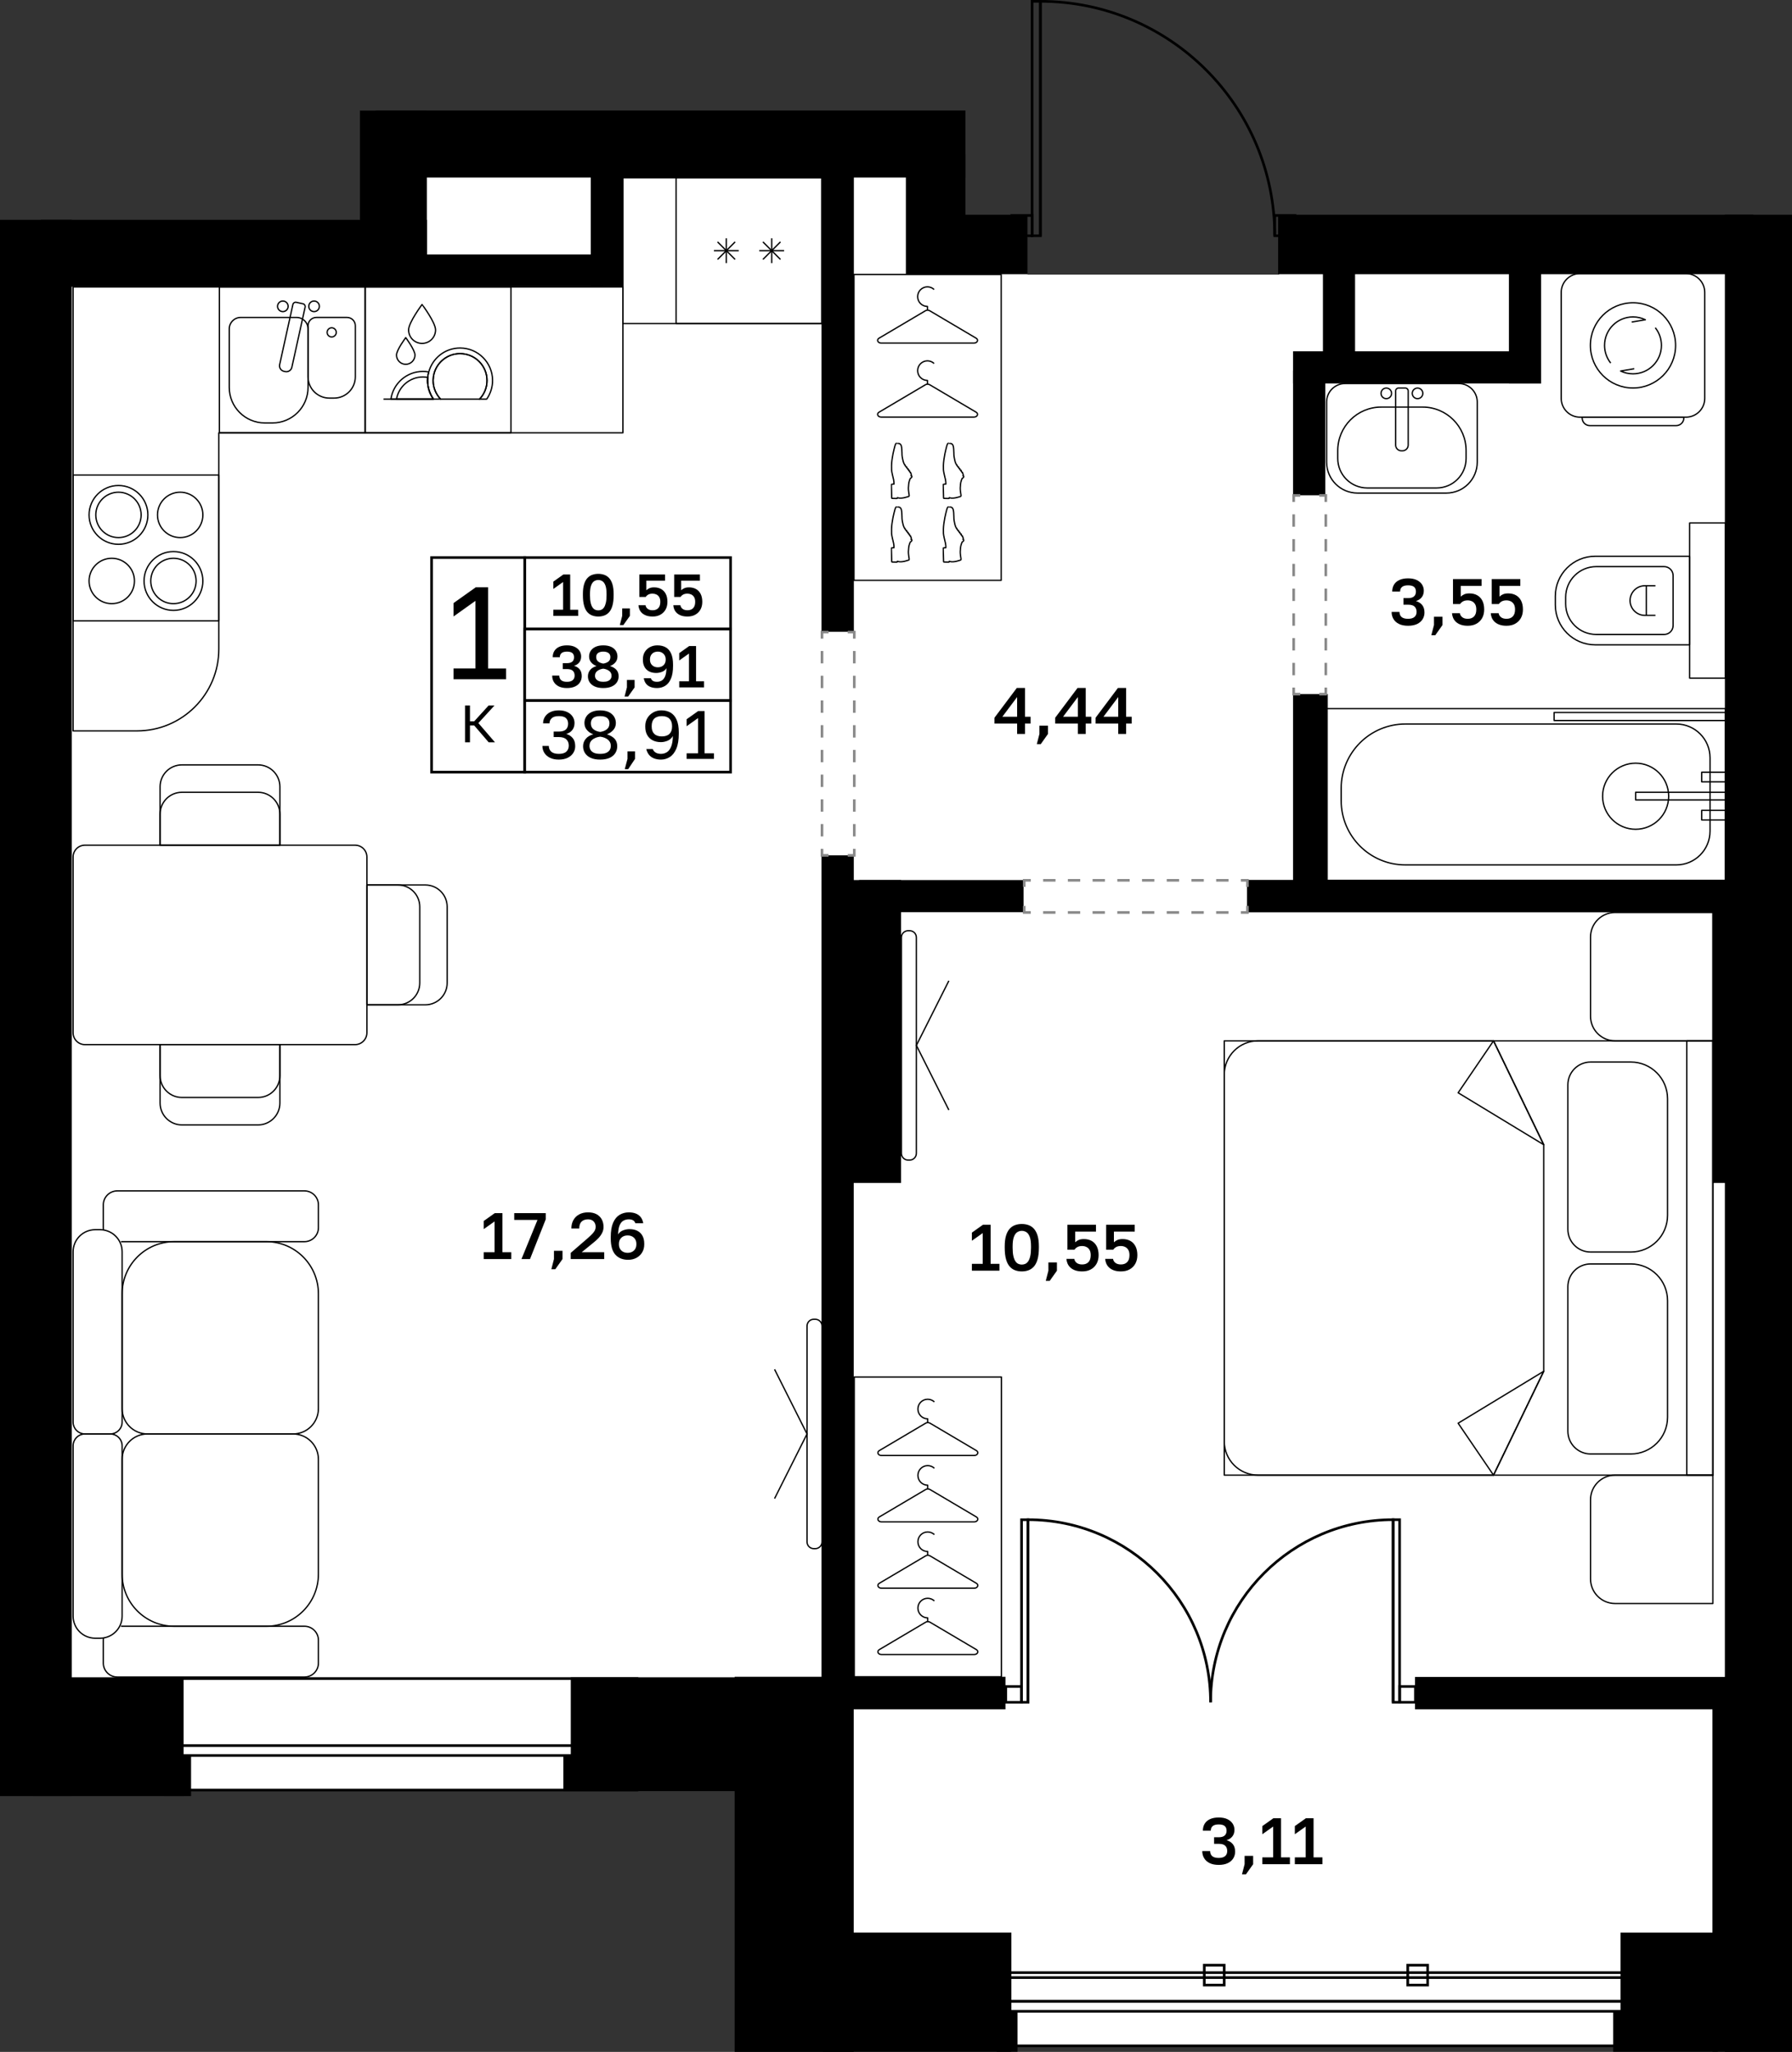 <?xml version="1.0" encoding="utf-8"?>
<!-- Generator: Adobe Illustrator 26.5.0, SVG Export Plug-In . SVG Version: 6.00 Build 0)  -->
<svg version="1.1" xmlns="http://www.w3.org/2000/svg" xmlns:xlink="http://www.w3.org/1999/xlink" x="0px" y="0px"
	 viewBox="0 0 136.449 156.201" enable-background="new 0 0 136.449 156.201" xml:space="preserve">
<rect x="0" y="0" width="136.449" height="156.201" fill="#333333" stroke="none"/>
<g id="фон">
	<polygon fill="#FFFFFF" points="100.221,18.627 97.357,20.903 78.265,20.903 74.876,18.627 71.147,18.627 71.147,11.603 
		30.992,11.603 30.992,19.866 3.56,19.866 3.56,131.383 62.02,131.383 62.02,154.046 133.397,154.046 133.397,18.445 	"/>
</g>
<g id="окна">
	<g>
		<g>
			<rect x="11.473" y="127.779" fill="#FFFFFF" width="37.029" height="8.485"/>
			<path d="M48.402,127.879v8.285H11.573l0-8.285H48.402 M48.602,127.679H11.373l0,8.685h37.229V127.679L48.602,127.679z"/>
		</g>
		<g>
			<rect x="11.473" y="132.88" fill="#FFFFFF" width="37.029" height="0.756"/>
			<path d="M48.402,132.981v0.555H11.573v-0.555H48.402 M48.602,132.781H11.373v0.955h37.229V132.781L48.602,132.781z"/>
		</g>
	</g>
	<g>
		<g>
			<rect x="72.634" y="152.355" fill="#FFFFFF" width="53.766" height="3.384"/>
			<path d="M126.3,152.455v3.183l-53.567,0v-3.183L126.3,152.455 M126.5,152.255l-53.967,0v3.583l53.967,0L126.5,152.255
				L126.5,152.255z"/>
		</g>
		<g>
			<rect x="72.634" y="152.355" fill="#FFFFFF" width="53.766" height="0.755"/>
			<path d="M126.3,152.455v0.555l-53.567,0v-0.555L126.3,152.455 M126.5,152.255l-53.967,0v0.955l53.967,0V152.255L126.5,152.255z"
				/>
		</g>
	</g>
</g>
<g id="решетка_балкон">
	<g>
		
			<rect x="75.863" y="150.165" fill="none" stroke="#000000" stroke-width="0.2" stroke-miterlimit="10" width="48.687" height="0.378"/>
		
			<rect x="91.699" y="149.599" fill="none" stroke="#000000" stroke-width="0.2" stroke-miterlimit="10" width="1.514" height="1.514"/>
		
			<rect x="107.191" y="149.599" fill="none" stroke="#000000" stroke-width="0.2" stroke-miterlimit="10" width="1.514" height="1.514"/>
	</g>
</g>
<g id="стены_00000081608715977913525940000009433935317660391094_">
	<rect x="131.338" y="16.348" width="5.111" height="139.853"/>
	<rect x="28.614" y="8.411" width="44.897" height="5.102"/>
	<rect x="27.409" y="8.419" width="5.094" height="12.166"/>
	<rect x="3.1" y="16.736" width="29.403" height="5.091"/>
	<rect y="16.736" width="5.468" height="119.991"/>
	<rect x="68.976" y="11.747" width="4.535" height="9.136"/>
	<rect x="71.357" y="16.348" width="6.877" height="4.527"/>
	<rect x="97.323" y="16.348" width="36.181" height="4.527"/>
	<rect x="130.389" y="66.994" width="1.692" height="23.055"/>
	<rect x="94.95" y="66.983" width="36.078" height="2.466"/>
	<rect x="98.456" y="52.835" width="2.645" height="15.078"/>
	<rect x="65.415" y="66.994" width="12.521" height="2.447"/>
	<rect x="62.55" y="65.112" width="2.461" height="2.74"/>
	<rect x="62.55" y="66.994" width="6.061" height="23.055"/>
	<rect x="62.55" y="89.731" width="2.457" height="39.167"/>
	<rect x="107.743" y="127.656" width="24.761" height="2.466"/>
	<rect x="130.392" y="129.319" width="2.112" height="26.87"/>
	<rect x="122.832" y="153.122" width="7.971" height="3.067"/>
	<rect x="123.39" y="147.119" width="8.058" height="6.697"/>
	<rect x="63.321" y="127.644" width="13.238" height="2.478"/>
	<rect x="43.461" y="127.684" width="16.19" height="6.518"/>
	<rect x="55.937" y="127.644" width="9.068" height="28.557"/>
	<rect x="62.666" y="147.119" width="14.343" height="9.07"/>
	<rect x="75.89" y="153.122" width="1.587" height="3.067"/>
	<rect x="42.895" y="133.694" width="16.203" height="2.653"/>
	<rect x="2.48" y="127.684" width="11.501" height="9.043"/>
	<rect x="12.491" y="133.711" width="2.057" height="3.016"/>
	<rect x="31.673" y="19.372" width="14.246" height="2.447"/>
	<rect x="44.984" y="12.885" width="2.446" height="8.941"/>
	<rect x="62.55" y="12.959" width="2.466" height="35.137"/>
	<rect x="100.733" y="20.332" width="2.446" height="7.484"/>
	<rect x="98.456" y="26.742" width="18.012" height="2.447"/>
	<rect x="114.895" y="19.843" width="2.449" height="9.354"/>
	<rect x="98.456" y="28.211" width="2.455" height="9.49"/>
</g>
<g id="двери">
	<g>
		<g>
			<g>
				<path fill="none" stroke="#000000" stroke-width="0.2" stroke-miterlimit="10" d="M92.178,129.585
					c0-7.679,6.22-13.899,13.899-13.9l0,13.899"/>
				
					<rect x="99.375" y="122.389" transform="matrix(1.628614e-05 1 -1 1.628614e-05 228.958 16.309)" fill="none" stroke="#000000" stroke-width="0.2" stroke-miterlimit="10" width="13.899" height="0.494"/>
			</g>
			
				<rect x="106.573" y="128.384" transform="matrix(-1 -1.224647e-16 1.224647e-16 -1 214.347 257.969)" fill="none" stroke="#000000" stroke-width="0.2" stroke-miterlimit="10" width="1.202" height="1.202"/>
		</g>
		<g>
			<g>
				<path fill="none" stroke="#000000" stroke-width="0.2" stroke-miterlimit="10" d="M92.178,129.585
					c0-7.679-6.22-13.899-13.899-13.9l0,13.899"/>
				
					<rect x="71.083" y="122.389" transform="matrix(-1.628619e-05 1 -1 -1.628619e-05 200.669 44.606)" fill="none" stroke="#000000" stroke-width="0.2" stroke-miterlimit="10" width="13.899" height="0.494"/>
			</g>
			
				<rect x="76.582" y="128.384" fill="none" stroke="#000000" stroke-width="0.2" stroke-miterlimit="10" width="1.202" height="1.202"/>
		</g>
	</g>
	<g>
		<g>
			<path fill="none" stroke="#000000" stroke-width="0.2" stroke-miterlimit="10" d="M97.063,17.944
				C97.063,8.085,89.078,0.1,79.22,0.1l0,17.844"/>
			
				<rect x="69.981" y="8.705" transform="matrix(-1.628623e-05 1 -1 -1.628623e-05 87.926 -69.88)" fill="none" stroke="#000000" stroke-width="0.2" stroke-miterlimit="10" width="17.843" height="0.634"/>
		</g>
		
			<rect x="77.041" y="16.402" fill="none" stroke="#000000" stroke-width="0.2" stroke-miterlimit="10" width="1.543" height="1.543"/>
		
			<rect x="97.065" y="16.402" fill="none" stroke="#000000" stroke-width="0.2" stroke-miterlimit="10" width="1.543" height="1.543"/>
	</g>
</g>
<g id="двери_пунктир">
	<g>
		<g>
			<polyline fill="none" stroke="#898989" stroke-width="0.2" stroke-miterlimit="10" points="65.047,48.616 65.047,48.116 
				64.547,48.116 			"/>
			<polyline fill="none" stroke="#898989" stroke-width="0.2" stroke-miterlimit="10" points="63.09,48.116 62.59,48.116 
				62.59,48.616 			"/>
			
				<line fill="none" stroke="#898989" stroke-width="0.2" stroke-miterlimit="10" stroke-dasharray="0.941,0.941" x1="62.59" y1="49.557" x2="62.59" y2="64.144"/>
			<polyline fill="none" stroke="#898989" stroke-width="0.2" stroke-miterlimit="10" points="62.59,64.615 62.59,65.115 
				63.09,65.115 			"/>
			<polyline fill="none" stroke="#898989" stroke-width="0.2" stroke-miterlimit="10" points="64.547,65.115 65.047,65.115 
				65.047,64.615 			"/>
			
				<line fill="none" stroke="#898989" stroke-width="0.2" stroke-miterlimit="10" stroke-dasharray="0.941,0.941" x1="65.047" y1="63.673" x2="65.047" y2="49.086"/>
		</g>
	</g>
	<g>
		<g>
			<polyline fill="none" stroke="#898989" stroke-width="0.2" stroke-miterlimit="10" points="94.985,67.514 94.985,67.014 
				94.485,67.014 			"/>
			
				<line fill="none" stroke="#898989" stroke-width="0.2" stroke-miterlimit="10" stroke-dasharray="0.941,0.941" x1="93.544" y1="67.014" x2="78.957" y2="67.014"/>
			<polyline fill="none" stroke="#898989" stroke-width="0.2" stroke-miterlimit="10" points="78.486,67.014 77.986,67.014 
				77.986,67.514 			"/>
			<polyline fill="none" stroke="#898989" stroke-width="0.2" stroke-miterlimit="10" points="77.986,68.961 77.986,69.461 
				78.486,69.461 			"/>
			
				<line fill="none" stroke="#898989" stroke-width="0.2" stroke-miterlimit="10" stroke-dasharray="0.941,0.941" x1="79.427" y1="69.461" x2="94.015" y2="69.461"/>
			<polyline fill="none" stroke="#898989" stroke-width="0.2" stroke-miterlimit="10" points="94.485,69.461 94.985,69.461 
				94.985,68.961 			"/>
		</g>
	</g>
	<g>
		<g>
			<polyline fill="none" stroke="#898989" stroke-width="0.2" stroke-miterlimit="10" points="100.951,38.213 100.951,37.713 
				100.451,37.713 			"/>
			<polyline fill="none" stroke="#898989" stroke-width="0.2" stroke-miterlimit="10" points="99.005,37.713 98.505,37.713 
				98.505,38.213 			"/>
			
				<line fill="none" stroke="#898989" stroke-width="0.2" stroke-miterlimit="10" stroke-dasharray="0.942,0.942" x1="98.505" y1="39.155" x2="98.505" y2="51.87"/>
			<polyline fill="none" stroke="#898989" stroke-width="0.2" stroke-miterlimit="10" points="98.505,52.341 98.505,52.841 
				99.005,52.841 			"/>
			<polyline fill="none" stroke="#898989" stroke-width="0.2" stroke-miterlimit="10" points="100.451,52.841 100.951,52.841 
				100.951,52.341 			"/>
			
				<line fill="none" stroke="#898989" stroke-width="0.2" stroke-miterlimit="10" stroke-dasharray="0.942,0.942" x1="100.951" y1="51.399" x2="100.951" y2="38.684"/>
		</g>
	</g>
</g>
<g id="контур">
</g>
<g id="мебель">
	<g>
		
			<rect x="47.43" y="13.533" fill="none" stroke="#000000" stroke-width="0.1" stroke-linejoin="round" stroke-miterlimit="10" width="15.151" height="11.098"/>
		<path fill="none" stroke="#000000" stroke-width="0.1" stroke-linejoin="round" stroke-miterlimit="10" d="M5.565,55.64V32.945
			V21.847h11.098H47.43v11.098H16.663v16.459c0,3.444-2.792,6.236-6.236,6.236H5.565z"/>
		<g>
			
				<rect x="27.806" y="21.847" transform="matrix(-1 4.507182e-11 -4.507182e-11 -1 66.709 54.791)" fill="none" stroke="#000000" stroke-width="0.1" stroke-linejoin="round" stroke-miterlimit="10" width="11.098" height="11.098"/>
			<g>
				<path fill="none" stroke="#000000" stroke-width="0.1" stroke-linejoin="round" stroke-miterlimit="10" d="M32.98,28.966
					c0-0.039,0-0.079,0.008-0.114c0.004-0.146,0.028-0.292,0.067-0.426c0.237-0.872,1.034-1.507,1.977-1.507
					c1.132,0,2.052,0.915,2.052,2.048c0,0.548-0.217,1.046-0.568,1.416h-2.967C33.197,30.011,32.98,29.514,32.98,28.966z"/>
				<path fill="none" stroke="#000000" stroke-width="0.1" stroke-linejoin="round" stroke-miterlimit="10" d="M29.764,30.382
					c0.174-1.195,1.203-2.107,2.442-2.107c0.15,0,0.3,0.012,0.442,0.043c-0.043,0.134-0.067,0.272-0.079,0.414
					c-0.008,0.075-0.012,0.154-0.012,0.233c0,0.525,0.166,1.014,0.446,1.416H29.764z"/>
				<path fill="none" stroke="#000000" stroke-width="0.1" stroke-linejoin="round" stroke-miterlimit="10" d="M32.557,28.966
					c0-0.079,0.004-0.158,0.012-0.233c0.012-0.142,0.035-0.28,0.079-0.414c0.28-1.053,1.243-1.827,2.383-1.827
					c1.365,0,2.474,1.109,2.474,2.474c0,0.525-0.166,1.014-0.446,1.416h-0.544c0.351-0.371,0.568-0.868,0.568-1.416
					c0-1.132-0.919-2.048-2.052-2.048c-0.943,0-1.74,0.635-1.977,1.507c-0.039,0.134-0.063,0.28-0.067,0.426
					c-0.008,0.036-0.008,0.075-0.008,0.114c0,0.548,0.217,1.046,0.568,1.416h-0.544C32.723,29.98,32.557,29.491,32.557,28.966z"/>
				<path fill="none" stroke="#000000" stroke-width="0.1" stroke-linejoin="round" stroke-miterlimit="10" d="M30.19,30.382
					c0.174-0.959,1.01-1.685,2.016-1.685c0.126,0,0.245,0.012,0.363,0.036c-0.008,0.075-0.012,0.154-0.012,0.233
					c0,0.525,0.166,1.014,0.446,1.416H30.19z"/>
				<polyline fill="none" stroke="#000000" stroke-width="0.1" stroke-linejoin="round" stroke-miterlimit="10" points="
					29.204,30.382 29.764,30.382 30.19,30.382 33.003,30.382 				"/>
			</g>
			<path fill="none" stroke="#000000" stroke-width="0.1" stroke-linejoin="round" stroke-miterlimit="10" d="M33.165,25.115
				c0,0.567-0.46,1.027-1.027,1.027s-1.027-0.46-1.027-1.027c0-0.567,1.027-1.936,1.027-1.936S33.165,24.548,33.165,25.115z"/>
			<path fill="none" stroke="#000000" stroke-width="0.1" stroke-linejoin="round" stroke-miterlimit="10" d="M31.597,27.029
				c0,0.388-0.315,0.703-0.703,0.703s-0.703-0.315-0.703-0.703c0-0.388,0.703-1.327,0.703-1.327S31.597,26.64,31.597,27.029z"/>
		</g>
		<g>
			
				<rect x="5.565" y="36.162" transform="matrix(4.490814e-11 -1 1 4.490814e-11 -30.597 52.826)" fill="none" stroke="#000000" stroke-width="0.1" stroke-linejoin="round" stroke-miterlimit="10" width="11.098" height="11.098"/>
			<g>
				<g>
					
						<circle fill="none" stroke="#000000" stroke-width="0.1" stroke-linejoin="round" stroke-miterlimit="10" cx="9.021" cy="39.197" r="2.238"/>
					
						<circle fill="none" stroke="#000000" stroke-width="0.1" stroke-linejoin="round" stroke-miterlimit="10" cx="13.719" cy="39.197" r="1.727"/>
					
						<circle fill="none" stroke="#000000" stroke-width="0.1" stroke-linejoin="round" stroke-miterlimit="10" cx="9.021" cy="39.197" r="1.727"/>
				</g>
				<g>
					
						<circle fill="none" stroke="#000000" stroke-width="0.1" stroke-linejoin="round" stroke-miterlimit="10" cx="13.207" cy="44.226" r="2.238"/>
					<path fill="none" stroke="#000000" stroke-width="0.1" stroke-linejoin="round" stroke-miterlimit="10" d="M8.51,42.499
						c0.954,0,1.727,0.773,1.727,1.727s-0.773,1.727-1.727,1.727s-1.727-0.773-1.727-1.727S7.556,42.499,8.51,42.499z"/>
					
						<circle fill="none" stroke="#000000" stroke-width="0.1" stroke-linejoin="round" stroke-miterlimit="10" cx="13.207" cy="44.226" r="1.727"/>
				</g>
			</g>
		</g>
		<g>
			
				<rect x="16.707" y="21.847" transform="matrix(-1 -1.224647e-16 1.224647e-16 -1 44.513 54.791)" fill="none" stroke="#000000" stroke-width="0.1" stroke-linejoin="round" stroke-miterlimit="10" width="11.098" height="11.098"/>
			<path fill="none" stroke="#000000" stroke-width="0.1" stroke-linejoin="round" stroke-miterlimit="10" d="M20.163,32.196h0.587
				c1.495,0,2.706-1.212,2.706-2.706v-4.454c0-0.481-0.39-0.87-0.87-0.87h-4.26c-0.481,0-0.87,0.39-0.87,0.87v4.454
				C17.457,30.984,18.668,32.196,20.163,32.196z"/>
			<path fill="none" stroke="#000000" stroke-width="0.1" stroke-linejoin="round" stroke-miterlimit="10" d="M25.432,30.306H25.08
				c-0.897,0-1.624-0.727-1.624-1.624v-3.887c0-0.348,0.282-0.63,0.63-0.63h2.34c0.348,0,0.63,0.282,0.63,0.63v3.887
				C27.056,29.579,26.329,30.306,25.432,30.306z"/>
			
				<circle fill="none" stroke="#000000" stroke-width="0.1" stroke-linejoin="round" stroke-miterlimit="10" cx="25.256" cy="25.302" r="0.348"/>
			<g>
				
					<circle fill="none" stroke="#000000" stroke-width="0.1" stroke-linejoin="round" stroke-miterlimit="10" cx="21.537" cy="23.319" r="0.403"/>
				
					<circle fill="none" stroke="#000000" stroke-width="0.1" stroke-linejoin="round" stroke-miterlimit="10" cx="23.915" cy="23.319" r="0.403"/>
				<path fill="none" stroke="#000000" stroke-width="0.1" stroke-linejoin="round" stroke-miterlimit="10" d="M23.233,23.38
					l-1.009,4.579c-0.051,0.232-0.28,0.378-0.512,0.327l-0.091-0.02c-0.232-0.051-0.378-0.28-0.327-0.512l1.009-4.579
					c0.025-0.115,0.139-0.188,0.254-0.162l0.514,0.113C23.186,23.151,23.258,23.265,23.233,23.38z"/>
			</g>
		</g>
		<g>
			
				<rect x="51.483" y="13.533" transform="matrix(-4.474395e-11 1 -1 -4.474395e-11 76.114 -37.95)" fill="none" stroke="#000000" stroke-width="0.1" stroke-linejoin="round" stroke-miterlimit="10" width="11.098" height="11.098"/>
			<g>
				<g>
					
						<line fill="none" stroke="#000000" stroke-width="0.1" stroke-linejoin="round" stroke-miterlimit="10" x1="54.637" y1="18.414" x2="55.973" y2="19.75"/>
					
						<line fill="none" stroke="#000000" stroke-width="0.1" stroke-linejoin="round" stroke-miterlimit="10" x1="54.637" y1="19.75" x2="55.973" y2="18.414"/>
					
						<line fill="none" stroke="#000000" stroke-width="0.1" stroke-linejoin="round" stroke-miterlimit="10" x1="54.361" y1="19.082" x2="56.25" y2="19.082"/>
					
						<line fill="none" stroke="#000000" stroke-width="0.1" stroke-linejoin="round" stroke-miterlimit="10" x1="55.305" y1="20.027" x2="55.305" y2="18.137"/>
				</g>
				<g>
					
						<line fill="none" stroke="#000000" stroke-width="0.1" stroke-linejoin="round" stroke-miterlimit="10" x1="58.091" y1="18.414" x2="59.427" y2="19.75"/>
					
						<line fill="none" stroke="#000000" stroke-width="0.1" stroke-linejoin="round" stroke-miterlimit="10" x1="58.091" y1="19.75" x2="59.427" y2="18.414"/>
					
						<line fill="none" stroke="#000000" stroke-width="0.1" stroke-linejoin="round" stroke-miterlimit="10" x1="57.814" y1="19.082" x2="59.703" y2="19.082"/>
					
						<line fill="none" stroke="#000000" stroke-width="0.1" stroke-linejoin="round" stroke-miterlimit="10" x1="58.759" y1="20.027" x2="58.759" y2="18.137"/>
				</g>
			</g>
		</g>
	</g>
	<g>
		
			<rect x="93.219" y="79.234" transform="matrix(-1 -1.224647e-16 1.224647e-16 -1 223.642 191.528)" fill="none" stroke="#000000" stroke-width="0.1" stroke-linejoin="round" stroke-miterlimit="10" width="37.204" height="33.06"/>
		<path fill="none" stroke="#000000" stroke-width="0.1" stroke-linejoin="round" stroke-miterlimit="10" d="M95.793,112.294h17.929
			l3.823-7.906V87.14l-3.823-7.906H95.793c-1.421,0-2.574,1.152-2.574,2.574v27.912C93.219,111.141,94.371,112.294,95.793,112.294z"
			/>
		<polygon fill="none" stroke="#000000" stroke-width="0.1" stroke-linejoin="round" stroke-miterlimit="10" points="
			113.721,112.294 111.028,108.341 117.544,104.388 		"/>
		<polygon fill="none" stroke="#000000" stroke-width="0.1" stroke-linejoin="round" stroke-miterlimit="10" points="
			113.721,79.234 111.028,83.187 117.544,87.14 		"/>
		
			<rect x="128.439" y="79.234" transform="matrix(-1 -1.224647e-16 1.224647e-16 -1 258.862 191.528)" fill="none" stroke="#000000" stroke-width="0.1" stroke-linejoin="round" stroke-miterlimit="10" width="1.985" height="33.06"/>
		<g>
			<path fill="none" stroke="#000000" stroke-width="0.1" stroke-linejoin="round" stroke-miterlimit="10" d="M124.179,110.681
				h-3.063c-0.958,0-1.734-0.776-1.734-1.734V97.95c0-0.958,0.776-1.734,1.734-1.734h3.063c1.543,0,2.794,1.251,2.794,2.794v8.878
				C126.973,109.43,125.722,110.681,124.179,110.681z"/>
			<path fill="none" stroke="#000000" stroke-width="0.1" stroke-linejoin="round" stroke-miterlimit="10" d="M124.179,95.311
				h-3.063c-0.958,0-1.734-0.776-1.734-1.734V82.581c0-0.958,0.776-1.734,1.734-1.734h3.063c1.543,0,2.794,1.251,2.794,2.794v8.878
				C126.973,94.061,125.722,95.311,124.179,95.311z"/>
		</g>
		<path fill="none" stroke="#000000" stroke-width="0.1" stroke-linejoin="round" stroke-miterlimit="10" d="M122.98,112.294h7.443
			v9.773h-7.443c-1.034,0-1.872-0.838-1.872-1.872v-6.03C121.109,113.132,121.946,112.294,122.98,112.294z"/>
		<path fill="none" stroke="#000000" stroke-width="0.1" stroke-linejoin="round" stroke-miterlimit="10" d="M122.98,69.461h7.443
			v9.773h-7.443c-1.034,0-1.872-0.838-1.872-1.872v-6.03C121.109,70.299,121.946,69.461,122.98,69.461z"/>
	</g>
	<g>
		<g>
			<g>
				<path fill="none" stroke="#000000" stroke-width="0.1" stroke-linejoin="round" stroke-miterlimit="10" d="M61.964,100.428
					h0.112c0.284,0,0.514,0.23,0.514,0.514v16.433c0,0.284-0.23,0.514-0.514,0.514h-0.112c-0.284,0-0.514-0.23-0.514-0.514v-16.433
					C61.45,100.659,61.68,100.428,61.964,100.428z"/>
				<polyline fill="none" stroke="#000000" stroke-width="0.1" stroke-linejoin="round" stroke-miterlimit="10" points="
					58.977,104.24 61.45,109.159 58.977,114.079 				"/>
			</g>
		</g>
	</g>
	<g>
		<g>
			<g>
				<path fill="none" stroke="#000000" stroke-width="0.1" stroke-linejoin="round" stroke-miterlimit="10" d="M69.262,70.849
					h-0.112c-0.284,0-0.514,0.23-0.514,0.514v16.433c0,0.284,0.23,0.514,0.514,0.514h0.112c0.284,0,0.514-0.23,0.514-0.514V71.364
					C69.776,71.079,69.546,70.849,69.262,70.849z"/>
				<polyline fill="none" stroke="#000000" stroke-width="0.1" stroke-linejoin="round" stroke-miterlimit="10" points="
					72.249,74.661 69.776,79.58 72.249,84.499 				"/>
			</g>
		</g>
	</g>
	<g>
		<path fill="none" stroke="#000000" stroke-width="0.1" stroke-linejoin="round" stroke-miterlimit="10" d="M11.227,109.159h11.089
			c1.064,0,1.927-0.863,1.927-1.927v-8.749c0-2.189-1.774-3.963-3.963-3.963h-7.016c-2.189,0-3.963,1.774-3.963,3.963v8.749
			C9.301,108.297,10.163,109.159,11.227,109.159z"/>
		<path fill="none" stroke="#000000" stroke-width="0.1" stroke-linejoin="round" stroke-miterlimit="10" d="M8.393,109.159H6.473
			c-0.501,0-0.907-0.406-0.907-0.907V95.294c0-0.931,0.754-1.685,1.685-1.685h0.365c0.931,0,1.685,0.754,1.685,1.685v12.958
			C9.301,108.753,8.895,109.159,8.393,109.159z"/>
		<path fill="none" stroke="#000000" stroke-width="0.1" stroke-linejoin="round" stroke-miterlimit="10" d="M7.879,93.61
			c-0.008-0.051-0.012-0.103-0.012-0.154V91.72c0-0.588,0.477-1.065,1.065-1.065H23.18c0.588,0,1.065,0.477,1.065,1.065v1.736
			c0,0.588-0.477,1.065-1.065,1.065H9.209"/>
		<path fill="none" stroke="#000000" stroke-width="0.1" stroke-linejoin="round" stroke-miterlimit="10" d="M11.227,109.159h11.089
			c1.064,0,1.927,0.863,1.927,1.927v8.749c0,2.189-1.774,3.963-3.963,3.963h-7.016c-2.189,0-3.963-1.774-3.963-3.963v-8.749
			C9.301,110.022,10.163,109.159,11.227,109.159z"/>
		<path fill="none" stroke="#000000" stroke-width="0.1" stroke-linejoin="round" stroke-miterlimit="10" d="M8.393,109.159H6.473
			c-0.501,0-0.907,0.406-0.907,0.907v12.958c0,0.931,0.754,1.685,1.685,1.685h0.365c0.931,0,1.685-0.754,1.685-1.685v-12.958
			C9.301,109.566,8.895,109.159,8.393,109.159z"/>
		<path fill="none" stroke="#000000" stroke-width="0.1" stroke-linejoin="round" stroke-miterlimit="10" d="M9.209,123.797H23.18
			c0.588,0,1.065,0.477,1.065,1.065v1.736c0,0.588-0.477,1.065-1.065,1.065H8.932c-0.588,0-1.065-0.477-1.065-1.065v-1.736
			c0-0.051,0.004-0.103,0.012-0.154"/>
	</g>
	<g>
		<path fill="none" stroke="#000000" stroke-width="0.1" stroke-linejoin="round" stroke-miterlimit="10" d="M121.47,42.344l7.187,0
			l0,6.745l-7.187,0c-1.68,0-3.043-1.362-3.043-3.043l0-0.66C118.427,43.706,119.789,42.344,121.47,42.344z"/>
		<path fill="none" stroke="#000000" stroke-width="0.1" stroke-linejoin="round" stroke-miterlimit="10" d="M127.397,43.818
			l0,3.796c0,0.378-0.307,0.685-0.685,0.685l-5.165,0c-1.287,0-2.331-1.043-2.331-2.331v-0.505c0-1.287,1.043-2.331,2.331-2.331
			l5.165,0C127.09,43.133,127.397,43.44,127.397,43.818z"/>
		<g>
			<path fill="none" stroke="#000000" stroke-width="0.1" stroke-linejoin="round" stroke-miterlimit="10" d="M126.052,46.845
				h-0.698h-0.107c-0.312,0-0.592-0.126-0.797-0.331c-0.205-0.205-0.331-0.485-0.331-0.797c0-0.623,0.505-1.128,1.128-1.128h0.107
				l0.698,0"/>
			
				<line fill="none" stroke="#000000" stroke-width="0.1" stroke-linejoin="round" stroke-miterlimit="10" x1="125.354" y1="46.845" x2="125.354" y2="44.588"/>
		</g>
		
			<rect x="128.657" y="39.809" transform="matrix(-1 1.770688e-06 -1.770688e-06 -1 260.035 91.432)" fill="none" stroke="#000000" stroke-width="0.1" stroke-linejoin="round" stroke-miterlimit="10" width="2.722" height="11.815"/>
	</g>
	<g>
		<path fill="none" stroke="#000000" stroke-width="0.1" stroke-linejoin="round" stroke-miterlimit="10" d="M129.805,22.26v8.066
			c0,0.79-0.641,1.431-1.431,1.431h-8.066c-0.79,0-1.431-0.641-1.431-1.431V22.26c0-0.79,0.641-1.431,1.431-1.431h8.066
			C129.164,20.828,129.805,21.469,129.805,22.26z"/>
		
			<circle fill="none" stroke="#000000" stroke-width="0.1" stroke-linejoin="round" stroke-miterlimit="10" cx="124.341" cy="26.292" r="3.244"/>
		<path fill="none" stroke="#000000" stroke-width="0.1" stroke-linejoin="round" d="M124.243,24.517l1.04-0.176
			c-0.285-0.138-0.604-0.215-0.942-0.215c-1.196,0-2.166,0.97-2.166,2.166c0,0.509,0.175,0.977,0.469,1.346"/>
		<path fill="none" stroke="#000000" stroke-width="0.1" stroke-linejoin="round" d="M124.439,28.068l-1.04,0.176
			c0.285,0.138,0.604,0.215,0.942,0.215c1.196,0,2.166-0.97,2.166-2.166c0-0.509-0.175-0.977-0.469-1.346"/>
		<path fill="none" stroke="#000000" stroke-width="0.1" stroke-linejoin="round" d="M128.213,31.756v0.059
			c0,0.323-0.262,0.585-0.585,0.585h-6.573c-0.323,0-0.585-0.262-0.585-0.585v-0.059H128.213z"/>
	</g>
	<g>
		<path fill="none" stroke="#000000" stroke-width="0.1" stroke-linejoin="round" d="M112.481,30.599v4.584
			c0,1.3-1.054,2.353-2.353,2.353l-6.761,0c-1.3,0-2.353-1.054-2.353-2.353v-4.584c0-0.773,0.627-1.4,1.4-1.4l8.667,0
			C111.854,29.199,112.481,29.826,112.481,30.599z"/>
		<path fill="none" stroke="#000000" stroke-width="0.1" stroke-linejoin="round" d="M111.634,34.901v-0.602
			c0-1.828-1.482-3.31-3.31-3.31l-3.153,0c-1.828,0-3.31,1.482-3.31,3.31v0.602c0,1.24,1.005,2.245,2.245,2.245l5.284,0
			C110.629,37.146,111.634,36.141,111.634,34.901z"/>
		<g>
			
				<circle fill="none" stroke="#000000" stroke-width="0.1" stroke-linejoin="round" stroke-miterlimit="10" cx="105.558" cy="29.944" r="0.403"/>
			
				<circle fill="none" stroke="#000000" stroke-width="0.1" stroke-linejoin="round" stroke-miterlimit="10" cx="107.936" cy="29.944" r="0.403"/>
			<path fill="none" stroke="#000000" stroke-width="0.1" stroke-linejoin="round" stroke-miterlimit="10" d="M107.224,29.754v4.13
				c0,0.237-0.192,0.43-0.43,0.43h-0.093c-0.237,0-0.43-0.192-0.43-0.43v-4.13c0-0.118,0.095-0.213,0.213-0.213h0.527
				C107.128,29.541,107.224,29.637,107.224,29.754z"/>
		</g>
	</g>
	<g>
		
			<rect x="109.63" y="45.266" transform="matrix(8.349490e-13 -1 1 8.349490e-13 55.685 176.644)" fill="none" stroke="#000000" stroke-width="0.1" stroke-linejoin="round" stroke-miterlimit="10" width="13.069" height="30.427"/>
		<path fill="none" stroke="#000000" stroke-width="0.1" stroke-linejoin="round" stroke-miterlimit="10" d="M127.638,65.842
			h-20.626c-2.7,0-4.889-2.189-4.889-4.889v-0.949c0-2.7,2.189-4.889,4.889-4.889h20.626c1.419,0,2.569,1.15,2.569,2.569v5.588
			C130.207,64.692,129.057,65.842,127.638,65.842z"/>
		
			<rect x="124.551" y="48.02" transform="matrix(5.938422e-12 -1 1 5.938422e-12 70.317 179.399)" fill="none" stroke="#000000" stroke-width="0.1" stroke-linejoin="round" stroke-miterlimit="10" width="0.613" height="13.041"/>
		<g>
			
				<rect x="124.543" y="60.312" transform="matrix(-1 -1.330614e-12 1.330614e-12 -1 255.921 121.205)" fill="none" stroke="#000000" stroke-width="0.1" stroke-linejoin="round" stroke-miterlimit="10" width="6.835" height="0.58"/>
			
				<circle fill="none" stroke="#000000" stroke-width="0.1" stroke-linejoin="round" stroke-miterlimit="10" cx="124.543" cy="60.613" r="2.515"/>
			
				<rect x="129.573" y="61.688" transform="matrix(-1 -1.224647e-16 1.224647e-16 -1 260.951 124.107)" fill="none" stroke="#000000" stroke-width="0.1" stroke-linejoin="round" stroke-miterlimit="10" width="1.806" height="0.731"/>
			
				<rect x="129.573" y="58.786" transform="matrix(-1 -1.224647e-16 1.224647e-16 -1 260.951 118.303)" fill="none" stroke="#000000" stroke-width="0.1" stroke-linejoin="round" stroke-miterlimit="10" width="1.806" height="0.731"/>
		</g>
	</g>
	<g>
		
			<rect x="65.025" y="20.894" transform="matrix(-1 -3.927892e-11 3.927892e-11 -1 141.257 65.073)" fill="none" stroke="#000000" stroke-width="0.1" stroke-linejoin="round" stroke-miterlimit="10" width="11.207" height="23.286"/>
		<g>
			<g>
				<path fill="none" stroke="#000000" stroke-width="0.1" stroke-linejoin="round" stroke-miterlimit="10" d="M67.093,31.75h7.071
					c0.256,0,0.366-0.252,0.162-0.372l-3.535-2.09c-0.096-0.057-0.229-0.057-0.324,0l-3.535,2.09
					C66.727,31.498,66.837,31.75,67.093,31.75z"/>
				<path fill="none" stroke="#000000" stroke-width="0.1" stroke-linejoin="round" stroke-miterlimit="10" d="M71.127,27.672
					c-0.133-0.125-0.313-0.202-0.51-0.202c-0.411,0-0.745,0.333-0.745,0.745s0.333,0.745,0.745,0.745v0.286"/>
			</g>
		</g>
		<g>
			<g>
				<path fill="none" stroke="#000000" stroke-width="0.1" stroke-linejoin="round" stroke-miterlimit="10" d="M67.093,26.117h7.071
					c0.256,0,0.366-0.252,0.162-0.372l-3.535-2.09c-0.096-0.057-0.229-0.057-0.324,0l-3.535,2.09
					C66.727,25.865,66.837,26.117,67.093,26.117z"/>
				<path fill="none" stroke="#000000" stroke-width="0.1" stroke-linejoin="round" stroke-miterlimit="10" d="M71.127,22.039
					c-0.133-0.125-0.313-0.202-0.51-0.202c-0.411,0-0.745,0.333-0.745,0.745s0.333,0.745,0.745,0.745v0.286"/>
			</g>
		</g>
		<g>
			<path fill="none" stroke="#000000" stroke-width="0.1" stroke-linejoin="round" stroke-miterlimit="10" d="M68.221,38.612
				c-0.062,0.061-0.115,0.309-0.156,0.475c-0.041,0.165-0.101,0.439-0.144,0.759c-0.043,0.32-0.041,0.58-0.033,0.764
				c0.009,0.186,0.122,0.592,0.153,0.745c0.011,0.055,0.018,0.115,0.023,0.168c0.008,0.094,0.008,0.17,0.008,0.17
				s-0.018,0.001-0.043,0.003c-0.025,0.003-0.057,0.006-0.085,0.009c-0.028,0.003-0.057,0.01-0.068,0.013
				c-0.006,0.011,0.023,1.004,0.023,1.032s0.024,0.031,0.024,0.031s0.033,0.001,0.08,0.003c0.098,0.003,0.256,0.006,0.287,0.006
				c0.035,0,0.04-0.03,0.04-0.048c0-0.006-0.001-0.011-0.001-0.013c0.014,0.004,0.028,0.008,0.041,0.012
				c0.3,0.096,0.829-0.108,0.829-0.108s0.038-0.003,0.025-0.105c-0.013-0.103-0.063-0.359-0.057-0.54
				c0.006-0.182,0.027-0.424,0.083-0.563c0.036-0.087,0.051-0.134,0.058-0.157c0.047-0.027,0.105-0.073,0.121-0.112
				c0.025-0.061-0.038-0.117-0.038-0.117l-0.017,0.025c0.015-0.045,0.019-0.086,0.017-0.115c-0.002-0.015-0.024-0.054-0.059-0.106
				c0.004-0.008,0.008-0.016,0.01-0.025c0.003-0.01-0.003-0.02-0.013-0.024c-0.01-0.002-0.018,0.003-0.022,0.011
				c-0.022-0.031-0.047-0.066-0.075-0.105c0.005-0.01,0.01-0.02,0.013-0.032c0.003-0.01-0.003-0.02-0.013-0.023
				c-0.01-0.003-0.021,0.003-0.024,0.013c-0.001,0.002-0.002,0.004-0.003,0.006c-0.022-0.031-0.046-0.062-0.07-0.095
				c0.004-0.009,0.008-0.018,0.011-0.027c0.003-0.01-0.003-0.02-0.013-0.023c-0.01-0.003-0.021,0.003-0.024,0.013
				c0,0.001-0.001,0.001-0.001,0.001c-0.024-0.032-0.048-0.064-0.071-0.096c0.004-0.009,0.009-0.018,0.011-0.027
				c0.003-0.01-0.004-0.02-0.014-0.023c-0.01-0.003-0.02,0.003-0.024,0.013c0,0.001,0,0.001-0.001,0.002
				c-0.027-0.037-0.054-0.073-0.08-0.107c-0.005-0.007-0.01-0.015-0.015-0.022c0.003-0.006,0.006-0.013,0.008-0.02
				c0.003-0.01-0.004-0.02-0.014-0.024c-0.007-0.002-0.014,0.002-0.018,0.008c-0.053-0.085-0.089-0.171-0.114-0.252l0.004-0.012
				c-0.002,0.001-0.004,0.003-0.006,0.004c-0.042-0.142-0.054-0.27-0.075-0.357c-0.015-0.062-0.017-0.178-0.02-0.307
				c0.001-0.001,0.003-0.002,0.004-0.004l-0.004,0.002c-0.004-0.18-0.01-0.386-0.049-0.521c-0.068-0.233-0.265-0.185-0.265-0.185
				S68.284,38.55,68.221,38.612z"/>
			<path fill="none" stroke="#000000" stroke-width="0.1" stroke-linejoin="round" stroke-miterlimit="10" d="M68.221,33.769
				c-0.062,0.061-0.115,0.309-0.156,0.475c-0.041,0.165-0.101,0.439-0.144,0.759c-0.043,0.32-0.041,0.58-0.033,0.764
				c0.009,0.186,0.122,0.592,0.153,0.745c0.011,0.055,0.018,0.115,0.023,0.168c0.008,0.094,0.008,0.17,0.008,0.17
				s-0.018,0.001-0.043,0.003c-0.025,0.003-0.057,0.006-0.085,0.009c-0.028,0.003-0.057,0.01-0.068,0.013
				c-0.006,0.011,0.023,1.004,0.023,1.032s0.024,0.031,0.024,0.031s0.033,0.001,0.08,0.003c0.098,0.003,0.256,0.006,0.287,0.006
				c0.035,0,0.04-0.03,0.04-0.048c0-0.006-0.001-0.011-0.001-0.013c0.014,0.004,0.028,0.008,0.041,0.012
				c0.3,0.096,0.829-0.108,0.829-0.108s0.038-0.003,0.025-0.105c-0.013-0.103-0.063-0.359-0.057-0.54
				c0.006-0.182,0.027-0.424,0.083-0.563c0.036-0.087,0.051-0.134,0.058-0.157c0.047-0.027,0.105-0.073,0.121-0.112
				c0.025-0.061-0.038-0.117-0.038-0.117l-0.017,0.025c0.015-0.045,0.019-0.086,0.017-0.115c-0.002-0.015-0.024-0.054-0.059-0.106
				c0.004-0.008,0.008-0.016,0.01-0.025c0.003-0.01-0.003-0.02-0.013-0.024c-0.01-0.002-0.018,0.003-0.022,0.011
				c-0.022-0.031-0.047-0.066-0.075-0.105c0.005-0.01,0.01-0.02,0.013-0.032c0.003-0.01-0.003-0.02-0.013-0.023
				c-0.01-0.003-0.021,0.003-0.024,0.013c-0.001,0.002-0.002,0.004-0.003,0.006c-0.022-0.031-0.046-0.062-0.07-0.095
				c0.004-0.009,0.008-0.018,0.011-0.027c0.003-0.01-0.003-0.02-0.013-0.023c-0.01-0.003-0.021,0.003-0.024,0.013
				c0,0.001-0.001,0.001-0.001,0.001c-0.024-0.032-0.048-0.064-0.071-0.096c0.004-0.009,0.009-0.018,0.011-0.027
				c0.003-0.01-0.004-0.02-0.014-0.023c-0.01-0.003-0.02,0.003-0.024,0.013c0,0.001,0,0.001-0.001,0.002
				c-0.027-0.037-0.054-0.073-0.08-0.107c-0.005-0.007-0.01-0.015-0.015-0.022c0.003-0.006,0.006-0.013,0.008-0.02
				c0.003-0.01-0.004-0.02-0.014-0.024c-0.007-0.002-0.014,0.002-0.018,0.008c-0.053-0.085-0.089-0.171-0.114-0.252l0.004-0.012
				c-0.002,0.001-0.004,0.003-0.006,0.004c-0.042-0.142-0.054-0.27-0.075-0.357c-0.015-0.062-0.017-0.178-0.02-0.307
				c0.001-0.001,0.003-0.002,0.004-0.004l-0.004,0.002c-0.004-0.18-0.01-0.386-0.049-0.521c-0.068-0.233-0.265-0.185-0.265-0.185
				S68.284,33.707,68.221,33.769z"/>
			<path fill="none" stroke="#000000" stroke-width="0.1" stroke-linejoin="round" stroke-miterlimit="10" d="M72.17,38.612
				c-0.062,0.061-0.115,0.309-0.156,0.475c-0.041,0.165-0.101,0.439-0.144,0.759c-0.043,0.32-0.041,0.58-0.033,0.764
				c0.009,0.186,0.122,0.592,0.153,0.745c0.011,0.055,0.018,0.115,0.023,0.168c0.008,0.094,0.008,0.17,0.008,0.17
				s-0.018,0.001-0.043,0.003c-0.025,0.003-0.057,0.006-0.085,0.009c-0.028,0.003-0.057,0.01-0.068,0.013
				c-0.006,0.011,0.023,1.004,0.023,1.032s0.024,0.031,0.024,0.031s0.033,0.001,0.08,0.003c0.098,0.003,0.256,0.006,0.287,0.006
				c0.035,0,0.04-0.03,0.04-0.048c0-0.006-0.001-0.011-0.001-0.013c0.014,0.004,0.028,0.008,0.041,0.012
				c0.3,0.096,0.829-0.108,0.829-0.108s0.038-0.003,0.025-0.105c-0.013-0.103-0.063-0.359-0.057-0.54
				c0.006-0.182,0.027-0.424,0.083-0.563c0.036-0.087,0.051-0.134,0.058-0.157c0.047-0.027,0.105-0.073,0.121-0.112
				c0.025-0.061-0.038-0.117-0.038-0.117l-0.017,0.025c0.015-0.045,0.019-0.086,0.017-0.115c-0.002-0.015-0.024-0.054-0.059-0.106
				c0.004-0.008,0.008-0.016,0.01-0.025c0.003-0.01-0.003-0.02-0.013-0.024c-0.01-0.002-0.018,0.003-0.022,0.011
				c-0.022-0.031-0.047-0.066-0.075-0.105c0.005-0.01,0.01-0.02,0.013-0.032c0.003-0.01-0.003-0.02-0.013-0.023
				c-0.01-0.003-0.021,0.003-0.024,0.013c-0.001,0.002-0.002,0.004-0.003,0.006c-0.022-0.031-0.046-0.062-0.07-0.095
				c0.004-0.009,0.008-0.018,0.011-0.027c0.003-0.01-0.003-0.02-0.013-0.023c-0.01-0.003-0.021,0.003-0.024,0.013
				c0,0.001-0.001,0.001-0.001,0.001c-0.024-0.032-0.048-0.064-0.071-0.096c0.004-0.009,0.009-0.018,0.011-0.027
				c0.003-0.01-0.004-0.02-0.014-0.023c-0.01-0.003-0.02,0.003-0.024,0.013c0,0.001,0,0.001-0.001,0.002
				c-0.027-0.037-0.054-0.073-0.08-0.107c-0.005-0.007-0.01-0.015-0.015-0.022c0.003-0.006,0.006-0.013,0.008-0.02
				c0.003-0.01-0.004-0.02-0.014-0.024c-0.007-0.002-0.014,0.002-0.018,0.008c-0.053-0.085-0.089-0.171-0.114-0.252l0.004-0.012
				c-0.002,0.001-0.004,0.003-0.006,0.004c-0.042-0.142-0.054-0.27-0.075-0.357c-0.015-0.062-0.017-0.178-0.02-0.307
				c0.001-0.001,0.003-0.002,0.004-0.004l-0.004,0.002c-0.004-0.18-0.01-0.386-0.049-0.521c-0.068-0.233-0.265-0.185-0.265-0.185
				S72.233,38.55,72.17,38.612z"/>
			<path fill="none" stroke="#000000" stroke-width="0.1" stroke-linejoin="round" stroke-miterlimit="10" d="M72.17,33.769
				c-0.062,0.061-0.115,0.309-0.156,0.475c-0.041,0.165-0.101,0.439-0.144,0.759s-0.041,0.58-0.033,0.764
				c0.009,0.186,0.122,0.592,0.153,0.745c0.011,0.055,0.018,0.115,0.023,0.168c0.008,0.094,0.008,0.17,0.008,0.17
				s-0.018,0.001-0.043,0.003c-0.025,0.003-0.057,0.006-0.085,0.009c-0.028,0.003-0.057,0.01-0.068,0.013
				c-0.006,0.011,0.023,1.004,0.023,1.032s0.024,0.031,0.024,0.031s0.033,0.001,0.08,0.003c0.098,0.003,0.256,0.006,0.287,0.006
				c0.035,0,0.04-0.03,0.04-0.048c0-0.006-0.001-0.011-0.001-0.013c0.014,0.004,0.028,0.008,0.041,0.012
				c0.3,0.096,0.829-0.108,0.829-0.108s0.038-0.003,0.025-0.105c-0.013-0.103-0.063-0.359-0.057-0.54
				c0.006-0.182,0.027-0.424,0.083-0.563c0.036-0.087,0.051-0.134,0.058-0.157c0.047-0.027,0.105-0.073,0.121-0.112
				c0.025-0.061-0.038-0.117-0.038-0.117l-0.017,0.025c0.015-0.045,0.019-0.086,0.017-0.115c-0.002-0.015-0.024-0.054-0.059-0.106
				c0.004-0.008,0.008-0.016,0.01-0.025c0.003-0.01-0.003-0.02-0.013-0.024c-0.01-0.002-0.018,0.003-0.022,0.011
				c-0.022-0.031-0.047-0.066-0.075-0.105c0.005-0.01,0.01-0.02,0.013-0.032c0.003-0.01-0.003-0.02-0.013-0.023
				c-0.01-0.003-0.021,0.003-0.024,0.013c-0.001,0.002-0.002,0.004-0.003,0.006c-0.022-0.031-0.046-0.062-0.07-0.095
				c0.004-0.009,0.008-0.018,0.011-0.027c0.003-0.01-0.003-0.02-0.013-0.023c-0.01-0.003-0.021,0.003-0.024,0.013
				c0,0.001-0.001,0.001-0.001,0.001c-0.024-0.032-0.048-0.064-0.071-0.096c0.004-0.009,0.009-0.018,0.011-0.027
				c0.003-0.01-0.004-0.02-0.014-0.023c-0.01-0.003-0.02,0.003-0.024,0.013c0,0.001,0,0.001-0.001,0.002
				c-0.027-0.037-0.054-0.073-0.08-0.107c-0.005-0.007-0.01-0.015-0.015-0.022c0.003-0.006,0.006-0.013,0.008-0.02
				c0.003-0.01-0.004-0.02-0.014-0.024c-0.007-0.002-0.014,0.002-0.018,0.008c-0.053-0.085-0.089-0.171-0.114-0.252l0.004-0.012
				c-0.002,0.001-0.004,0.003-0.006,0.004c-0.042-0.142-0.054-0.27-0.075-0.357c-0.015-0.062-0.017-0.178-0.02-0.307
				c0.001-0.001,0.003-0.002,0.004-0.004l-0.004,0.002c-0.004-0.18-0.01-0.386-0.049-0.521c-0.068-0.233-0.265-0.185-0.265-0.185
				S72.233,33.707,72.17,33.769z"/>
		</g>
	</g>
	<g>
		
			<rect x="65.045" y="104.826" transform="matrix(-1 -4.821833e-07 4.821833e-07 -1 141.297 232.467)" fill="none" stroke="#000000" stroke-width="0.1" stroke-linejoin="round" stroke-miterlimit="10" width="11.207" height="22.816"/>
		<g>
			<g>
				<path fill="none" stroke="#000000" stroke-width="0.1" stroke-linejoin="round" stroke-miterlimit="10" d="M67.113,110.798
					l7.071,0c0.256,0,0.366-0.252,0.162-0.372l-3.535-2.09c-0.096-0.057-0.229-0.057-0.324,0l-3.535,2.09
					C66.747,110.546,66.857,110.798,67.113,110.798z"/>
				<path fill="none" stroke="#000000" stroke-width="0.1" stroke-linejoin="round" stroke-miterlimit="10" d="M71.147,106.72
					c-0.133-0.125-0.313-0.202-0.51-0.202c-0.411,0-0.745,0.333-0.745,0.745c0,0.411,0.333,0.745,0.745,0.745v0.286"/>
			</g>
			<g>
				<path fill="none" stroke="#000000" stroke-width="0.1" stroke-linejoin="round" stroke-miterlimit="10" d="M67.113,115.849
					l7.071,0c0.256,0,0.366-0.252,0.162-0.372l-3.535-2.09c-0.096-0.057-0.229-0.057-0.324,0l-3.535,2.09
					C66.747,115.597,66.857,115.849,67.113,115.849z"/>
				<path fill="none" stroke="#000000" stroke-width="0.1" stroke-linejoin="round" stroke-miterlimit="10" d="M71.147,111.771
					c-0.133-0.125-0.313-0.202-0.51-0.202c-0.411,0-0.745,0.333-0.745,0.745s0.333,0.745,0.745,0.745v0.286"/>
			</g>
			<g>
				<path fill="none" stroke="#000000" stroke-width="0.1" stroke-linejoin="round" stroke-miterlimit="10" d="M67.113,120.899
					l7.071,0c0.256,0,0.366-0.252,0.162-0.372l-3.535-2.09c-0.096-0.057-0.229-0.057-0.324,0l-3.535,2.09
					C66.747,120.647,66.857,120.899,67.113,120.899z"/>
				<path fill="none" stroke="#000000" stroke-width="0.1" stroke-linejoin="round" stroke-miterlimit="10" d="M71.147,116.821
					c-0.133-0.125-0.313-0.202-0.51-0.202c-0.411,0-0.745,0.333-0.745,0.745s0.333,0.745,0.745,0.745v0.286"/>
			</g>
			<g>
				<path fill="none" stroke="#000000" stroke-width="0.1" stroke-linejoin="round" stroke-miterlimit="10" d="M67.113,125.949
					l7.071,0c0.256,0,0.366-0.252,0.162-0.372l-3.535-2.09c-0.096-0.057-0.229-0.057-0.324,0l-3.535,2.09
					C66.747,125.697,66.857,125.949,67.113,125.949z"/>
				<path fill="none" stroke="#000000" stroke-width="0.1" stroke-linejoin="round" stroke-miterlimit="10" d="M71.147,121.871
					c-0.133-0.125-0.313-0.202-0.51-0.202c-0.411,0-0.745,0.333-0.745,0.745c0,0.411,0.333,0.745,0.745,0.745v0.286"/>
			</g>
		</g>
	</g>
	<g>
		<path fill="none" stroke="#000000" stroke-width="0.1" stroke-linejoin="round" stroke-miterlimit="10" d="M5.565,65.241v13.376
			c0,0.501,0.406,0.904,0.904,0.904h20.564c0.497,0,0.904-0.402,0.904-0.904V65.241c0-0.501-0.406-0.904-0.904-0.904H6.469
			C5.972,64.338,5.565,64.74,5.565,65.241z"/>
		<g>
			<path fill="none" stroke="#000000" stroke-width="0.1" stroke-linejoin="round" stroke-miterlimit="10" d="M12.19,59.887v4.451
				h9.122v-4.451c0-0.915-0.746-1.661-1.661-1.661h-5.8C12.932,58.226,12.19,58.972,12.19,59.887z"/>
			<path fill="none" stroke="#000000" stroke-width="0.1" stroke-linejoin="round" stroke-miterlimit="10" d="M12.19,61.974v2.363
				h9.122v-2.363c0-0.919-0.746-1.661-1.661-1.661h-5.8C12.932,60.313,12.19,61.055,12.19,61.974z"/>
		</g>
		<g>
			<path fill="none" stroke="#000000" stroke-width="0.1" stroke-linejoin="round" stroke-miterlimit="10" d="M21.312,83.971V79.52
				H12.19v4.451c0,0.915,0.746,1.661,1.661,1.661h5.8C20.57,85.632,21.312,84.886,21.312,83.971z"/>
			<path fill="none" stroke="#000000" stroke-width="0.1" stroke-linejoin="round" stroke-miterlimit="10" d="M21.312,81.884V79.52
				H12.19v2.363c0,0.919,0.746,1.661,1.661,1.661h5.8C20.57,83.545,21.312,82.803,21.312,81.884z"/>
		</g>
		<g>
			<path fill="none" stroke="#000000" stroke-width="0.1" stroke-linejoin="round" stroke-miterlimit="10" d="M32.387,67.368h-4.451
				v9.122h4.451c0.915,0,1.661-0.746,1.661-1.661v-5.8C34.048,68.11,33.303,67.368,32.387,67.368z"/>
			<path fill="none" stroke="#000000" stroke-width="0.1" stroke-linejoin="round" stroke-miterlimit="10" d="M30.3,67.368h-2.363
				v9.122H30.3c0.919,0,1.661-0.746,1.661-1.661v-5.8C31.961,68.11,31.219,67.368,30.3,67.368z"/>
		</g>
	</g>
</g>
<g id="площ_меб">
	<g>
		<path d="M36.831,95.847v-0.52h0.825v-2.345l-0.825,0.585v-0.62l0.845-0.6h0.58v2.98h0.675v0.52H36.831z"/>
		<path d="M39.706,95.847l1.22-2.98h-1.77v-0.52h2.4v0.47l-1.2,3.03H39.706z"/>
		<path d="M41.981,96.621l0.2-0.775v-0.63h0.65v0.63l-0.55,0.775H41.981z"/>
		<path d="M43.456,95.847v-0.47l1.305-1.13c0.143-0.126,0.258-0.236,0.345-0.328c0.086-0.091,0.15-0.178,0.19-0.26
			s0.06-0.169,0.06-0.263c0-0.17-0.051-0.308-0.153-0.415c-0.102-0.106-0.242-0.16-0.422-0.16c-0.213,0-0.379,0.058-0.498,0.172
			c-0.118,0.115-0.177,0.291-0.177,0.527h-0.6c0-0.247,0.052-0.462,0.157-0.647s0.252-0.328,0.443-0.43
			c0.19-0.102,0.415-0.153,0.675-0.153c0.253,0,0.467,0.048,0.643,0.143c0.175,0.095,0.308,0.226,0.397,0.393
			s0.135,0.357,0.135,0.57c0,0.157-0.033,0.304-0.1,0.443c-0.067,0.138-0.158,0.27-0.272,0.395c-0.115,0.125-0.25,0.247-0.403,0.367
			l-0.89,0.725h1.715v0.52H43.456z"/>
		<path d="M47.831,95.902c-0.414,0-0.738-0.13-0.973-0.39c-0.235-0.26-0.353-0.673-0.353-1.24v-0.1c0-0.454,0.06-0.818,0.18-1.093
			s0.284-0.475,0.492-0.6c0.208-0.125,0.443-0.188,0.703-0.188c0.2,0,0.376,0.029,0.528,0.088c0.151,0.058,0.276,0.148,0.375,0.27
			c0.098,0.122,0.164,0.279,0.197,0.472h-0.6c-0.037-0.106-0.097-0.183-0.18-0.23c-0.083-0.046-0.19-0.07-0.32-0.07
			c-0.15,0-0.286,0.033-0.407,0.1c-0.122,0.066-0.219,0.182-0.29,0.347c-0.072,0.165-0.111,0.399-0.118,0.703
			c0.087-0.146,0.212-0.251,0.377-0.312s0.328-0.092,0.488-0.092c0.236,0,0.438,0.043,0.605,0.13
			c0.167,0.086,0.295,0.212,0.385,0.377s0.135,0.368,0.135,0.607v0.05c0,0.23-0.054,0.434-0.16,0.61
			c-0.107,0.177-0.252,0.314-0.438,0.413C48.273,95.852,48.064,95.902,47.831,95.902z M47.791,95.371c0.2,0,0.361-0.059,0.482-0.177
			c0.122-0.119,0.183-0.272,0.183-0.463v-0.05c0-0.187-0.061-0.339-0.183-0.458c-0.122-0.118-0.283-0.177-0.482-0.177
			c-0.2,0-0.361,0.059-0.482,0.177c-0.122,0.119-0.183,0.271-0.183,0.458v0.05c0,0.19,0.061,0.344,0.183,0.463
			C47.43,95.312,47.591,95.371,47.791,95.371z"/>
	</g>
	<g>
		<path d="M77.447,55.872v-0.79h-1.725v-0.445l1.7-2.265h0.625v2.19h0.425v0.52h-0.425v0.79H77.447z M76.322,54.562h1.125v-1.5
			L76.322,54.562z"/>
		<path d="M78.946,56.647l0.2-0.775v-0.63h0.65v0.63l-0.55,0.775H78.946z"/>
		<path d="M82.071,55.872v-0.79h-1.725v-0.445l1.7-2.265h0.625v2.19h0.425v0.52h-0.425v0.79H82.071z M80.946,54.562h1.125v-1.5
			L80.946,54.562z"/>
		<path d="M85.146,55.872v-0.79h-1.725v-0.445l1.7-2.265h0.625v2.19h0.425v0.52h-0.425v0.79H85.146z M84.021,54.562h1.125v-1.5
			L84.021,54.562z"/>
	</g>
	<g>
		<path d="M107.212,47.636c-0.27,0-0.498-0.045-0.683-0.135s-0.326-0.214-0.422-0.373c-0.097-0.158-0.145-0.341-0.145-0.547h0.6
			c0,0.167,0.053,0.296,0.158,0.388c0.105,0.091,0.269,0.137,0.493,0.137c0.216,0,0.379-0.046,0.487-0.137
			c0.108-0.092,0.163-0.221,0.163-0.388c0-0.17-0.05-0.304-0.15-0.402c-0.1-0.099-0.267-0.147-0.5-0.147h-0.35v-0.5h0.35
			c0.2,0,0.35-0.042,0.45-0.128c0.1-0.085,0.15-0.207,0.15-0.367s-0.047-0.28-0.142-0.36c-0.095-0.08-0.248-0.12-0.458-0.12
			c-0.207,0-0.359,0.042-0.458,0.125c-0.099,0.083-0.147,0.2-0.147,0.35h-0.6c0-0.204,0.046-0.38,0.137-0.53
			c0.092-0.15,0.228-0.267,0.408-0.35c0.18-0.083,0.4-0.125,0.66-0.125c0.263,0,0.483,0.042,0.66,0.127
			c0.177,0.085,0.311,0.199,0.403,0.34c0.091,0.142,0.137,0.299,0.137,0.472c0,0.2-0.053,0.368-0.16,0.503
			c-0.107,0.135-0.253,0.23-0.44,0.287c0.204,0.06,0.363,0.161,0.478,0.303c0.115,0.142,0.173,0.333,0.173,0.572
			c0,0.187-0.048,0.357-0.143,0.51c-0.095,0.153-0.235,0.274-0.42,0.362C107.714,47.592,107.485,47.636,107.212,47.636z"/>
		<path d="M108.987,48.356l0.2-0.775v-0.63h0.65v0.63l-0.55,0.775H108.987z"/>
		<path d="M111.762,47.636c-0.207,0-0.384-0.027-0.533-0.08s-0.271-0.125-0.367-0.215c-0.097-0.09-0.169-0.192-0.218-0.307
			c-0.048-0.115-0.076-0.232-0.083-0.353h0.6c0.017,0.12,0.076,0.221,0.178,0.302c0.102,0.082,0.242,0.123,0.422,0.123
			c0.203,0,0.362-0.06,0.478-0.18c0.115-0.12,0.172-0.295,0.172-0.525c0-0.173-0.032-0.311-0.095-0.412
			c-0.063-0.102-0.145-0.175-0.245-0.22c-0.1-0.045-0.204-0.067-0.31-0.067c-0.144,0-0.263,0.025-0.357,0.075
			c-0.095,0.05-0.171,0.119-0.228,0.205h-0.54v-1.9h2.175v0.52h-1.585v0.815c0.077-0.073,0.167-0.132,0.27-0.177
			c0.104-0.045,0.233-0.068,0.39-0.068c0.227,0,0.424,0.047,0.592,0.14s0.299,0.231,0.393,0.413s0.14,0.406,0.14,0.672
			c0,0.253-0.053,0.473-0.158,0.658s-0.251,0.328-0.438,0.43S112.012,47.636,111.762,47.636z"/>
		<path d="M114.712,47.636c-0.207,0-0.384-0.027-0.533-0.08s-0.271-0.125-0.367-0.215c-0.097-0.09-0.169-0.192-0.218-0.307
			c-0.048-0.115-0.076-0.232-0.083-0.353h0.6c0.017,0.12,0.076,0.221,0.178,0.302c0.102,0.082,0.242,0.123,0.422,0.123
			c0.203,0,0.362-0.06,0.478-0.18c0.115-0.12,0.172-0.295,0.172-0.525c0-0.173-0.032-0.311-0.095-0.412
			c-0.063-0.102-0.145-0.175-0.245-0.22c-0.1-0.045-0.204-0.067-0.31-0.067c-0.144,0-0.263,0.025-0.357,0.075
			c-0.095,0.05-0.171,0.119-0.228,0.205h-0.54v-1.9h2.175v0.52h-1.585v0.815c0.077-0.073,0.167-0.132,0.27-0.177
			c0.104-0.045,0.233-0.068,0.39-0.068c0.227,0,0.424,0.047,0.592,0.14s0.299,0.231,0.393,0.413s0.14,0.406,0.14,0.672
			c0,0.253-0.053,0.473-0.158,0.658s-0.251,0.328-0.438,0.43S114.962,47.636,114.712,47.636z"/>
	</g>
	<g>
		<path d="M92.794,141.964c-0.27,0-0.498-0.045-0.683-0.135s-0.326-0.214-0.422-0.373c-0.097-0.158-0.145-0.341-0.145-0.547h0.6
			c0,0.167,0.053,0.296,0.158,0.388c0.105,0.091,0.269,0.137,0.493,0.137c0.216,0,0.379-0.046,0.487-0.137
			c0.108-0.092,0.163-0.221,0.163-0.388c0-0.17-0.05-0.304-0.15-0.402c-0.1-0.099-0.267-0.147-0.5-0.147h-0.35v-0.5h0.35
			c0.2,0,0.35-0.042,0.45-0.128c0.1-0.085,0.15-0.207,0.15-0.367s-0.047-0.28-0.142-0.36c-0.095-0.08-0.248-0.12-0.458-0.12
			c-0.207,0-0.359,0.042-0.458,0.125c-0.099,0.083-0.147,0.2-0.147,0.35h-0.6c0-0.204,0.046-0.38,0.137-0.53
			c0.092-0.15,0.228-0.267,0.408-0.35c0.18-0.083,0.4-0.125,0.66-0.125c0.263,0,0.483,0.042,0.66,0.127
			c0.177,0.085,0.311,0.199,0.403,0.34c0.091,0.142,0.137,0.299,0.137,0.472c0,0.2-0.053,0.368-0.16,0.503
			c-0.107,0.135-0.253,0.23-0.44,0.287c0.204,0.06,0.363,0.161,0.478,0.303c0.115,0.142,0.173,0.333,0.173,0.572
			c0,0.187-0.048,0.357-0.143,0.51c-0.095,0.153-0.235,0.274-0.42,0.362C93.297,141.92,93.067,141.964,92.794,141.964z"/>
		<path d="M94.569,142.684l0.2-0.775v-0.63h0.65v0.63l-0.55,0.775H94.569z"/>
		<path d="M96.119,141.909v-0.52h0.825v-2.345l-0.825,0.585v-0.62l0.845-0.6h0.58v2.98h0.675v0.52H96.119z"/>
		<path d="M98.594,141.909v-0.52h0.825v-2.345l-0.825,0.585v-0.62l0.845-0.6h0.58v2.98h0.675v0.52H98.594z"/>
	</g>
	<g>
		<path d="M74.003,96.731v-0.52h0.825v-2.345l-0.825,0.585v-0.62l0.845-0.6h0.58v2.98h0.675v0.52H74.003z"/>
		<path d="M77.804,96.786c-0.184,0-0.354-0.029-0.513-0.088c-0.158-0.058-0.297-0.155-0.415-0.29
			c-0.118-0.135-0.21-0.319-0.275-0.553s-0.098-0.525-0.098-0.875v-0.1c0-0.323,0.033-0.594,0.098-0.812s0.157-0.393,0.275-0.525
			s0.257-0.226,0.415-0.283c0.158-0.057,0.329-0.085,0.513-0.085c0.183,0,0.354,0.028,0.512,0.085
			c0.158,0.057,0.297,0.151,0.415,0.283s0.21,0.307,0.275,0.525s0.098,0.489,0.098,0.812v0.1c0,0.35-0.033,0.642-0.098,0.875
			s-0.157,0.417-0.275,0.553c-0.118,0.135-0.257,0.231-0.415,0.29C78.158,96.757,77.987,96.786,77.804,96.786z M77.804,96.266
			c0.093,0,0.182-0.019,0.265-0.055c0.083-0.037,0.158-0.103,0.223-0.197c0.065-0.095,0.117-0.226,0.155-0.393
			c0.039-0.167,0.058-0.38,0.058-0.64v-0.1c0-0.313-0.032-0.556-0.097-0.728c-0.065-0.171-0.151-0.291-0.258-0.357
			c-0.106-0.066-0.222-0.1-0.345-0.1c-0.124,0-0.239,0.034-0.345,0.1c-0.107,0.067-0.192,0.186-0.257,0.357
			c-0.065,0.172-0.098,0.415-0.098,0.728v0.1c0,0.26,0.019,0.473,0.058,0.64c0.038,0.167,0.09,0.297,0.155,0.393
			c0.065,0.095,0.139,0.161,0.223,0.197C77.622,96.247,77.71,96.266,77.804,96.266z"/>
		<path d="M79.628,97.506l0.2-0.775v-0.63h0.65v0.63l-0.55,0.775H79.628z"/>
		<path d="M82.403,96.786c-0.207,0-0.384-0.027-0.533-0.08s-0.271-0.125-0.367-0.215c-0.097-0.09-0.169-0.192-0.218-0.307
			c-0.048-0.115-0.076-0.232-0.083-0.353h0.6c0.017,0.12,0.076,0.221,0.178,0.302c0.102,0.082,0.242,0.123,0.422,0.123
			c0.203,0,0.362-0.06,0.478-0.18c0.115-0.12,0.172-0.295,0.172-0.525c0-0.173-0.032-0.311-0.095-0.412
			c-0.063-0.102-0.145-0.175-0.245-0.22c-0.1-0.045-0.204-0.067-0.31-0.067c-0.144,0-0.263,0.025-0.357,0.075
			c-0.095,0.05-0.171,0.119-0.228,0.205h-0.54v-1.9h2.175v0.52h-1.585v0.815c0.077-0.073,0.167-0.132,0.27-0.177
			c0.104-0.045,0.233-0.068,0.39-0.068c0.227,0,0.424,0.047,0.592,0.14s0.299,0.231,0.393,0.413s0.14,0.406,0.14,0.672
			c0,0.253-0.053,0.473-0.158,0.658s-0.251,0.328-0.438,0.43S82.653,96.786,82.403,96.786z"/>
		<path d="M85.353,96.786c-0.207,0-0.384-0.027-0.533-0.08s-0.271-0.125-0.367-0.215c-0.097-0.09-0.169-0.192-0.218-0.307
			c-0.048-0.115-0.076-0.232-0.083-0.353h0.6c0.017,0.12,0.076,0.221,0.178,0.302c0.102,0.082,0.242,0.123,0.422,0.123
			c0.203,0,0.362-0.06,0.478-0.18c0.115-0.12,0.172-0.295,0.172-0.525c0-0.173-0.032-0.311-0.095-0.412
			c-0.063-0.102-0.145-0.175-0.245-0.22c-0.1-0.045-0.204-0.067-0.31-0.067c-0.144,0-0.263,0.025-0.357,0.075
			c-0.095,0.05-0.171,0.119-0.228,0.205h-0.54v-1.9h2.175v0.52h-1.585v0.815c0.077-0.073,0.167-0.132,0.27-0.177
			c0.104-0.045,0.233-0.068,0.39-0.068c0.227,0,0.424,0.047,0.592,0.14s0.299,0.231,0.393,0.413s0.14,0.406,0.14,0.672
			c0,0.253-0.053,0.473-0.158,0.658s-0.251,0.328-0.438,0.43S85.603,96.786,85.353,96.786z"/>
	</g>
</g>
<g id="плаш_меб">
	<g>
		
			<rect x="39.954" y="42.444" fill="#FFFFFF" stroke="#000000" stroke-width="0.2" stroke-miterlimit="10" width="15.676" height="5.444"/>
		
			<rect x="32.864" y="42.444" transform="matrix(-1 -1.224647e-16 1.224647e-16 -1 72.818 101.22)" fill="#FFFFFF" stroke="#000000" stroke-width="0.2" stroke-miterlimit="10" width="7.091" height="16.332"/>
		<g>
			<path d="M34.534,51.708v-0.82h1.67v-5.15l-1.67,1.19v-1.02l1.69-1.2h0.94v6.18h1.37v0.82H34.534z"/>
			<path d="M35.409,56.508v-2.8h0.376v1.204h0.32l1.096-1.204h0.448l-1.224,1.336l1.264,1.464h-0.48l-1.104-1.284h-0.32v1.284
				H35.409z"/>
		</g>
		<g>
			<path d="M42.134,46.884v-0.468h0.742v-2.111l-0.742,0.527v-0.558l0.76-0.54h0.522v2.682h0.608v0.468H42.134z"/>
			<path d="M45.554,46.933c-0.165,0-0.319-0.026-0.461-0.079c-0.142-0.052-0.267-0.14-0.374-0.261
				c-0.106-0.122-0.189-0.288-0.247-0.498c-0.059-0.21-0.088-0.472-0.088-0.788v-0.09c0-0.291,0.029-0.535,0.088-0.731
				c0.058-0.196,0.141-0.354,0.247-0.472s0.231-0.203,0.374-0.254c0.143-0.051,0.296-0.077,0.461-0.077s0.319,0.026,0.461,0.077
				c0.142,0.051,0.267,0.136,0.374,0.254c0.106,0.119,0.189,0.276,0.247,0.472c0.059,0.197,0.088,0.44,0.088,0.731v0.09
				c0,0.315-0.029,0.578-0.088,0.788c-0.058,0.21-0.141,0.376-0.247,0.498c-0.107,0.121-0.231,0.208-0.374,0.261
				C45.873,46.907,45.719,46.933,45.554,46.933z M45.554,46.465c0.084,0,0.164-0.017,0.238-0.049
				c0.075-0.033,0.142-0.092,0.201-0.178c0.058-0.086,0.105-0.204,0.139-0.354c0.035-0.15,0.052-0.342,0.052-0.576v-0.09
				c0-0.282-0.029-0.5-0.087-0.655c-0.059-0.154-0.136-0.262-0.232-0.322s-0.2-0.09-0.311-0.09s-0.214,0.03-0.311,0.09
				s-0.173,0.167-0.231,0.322c-0.059,0.155-0.088,0.373-0.088,0.655v0.09c0,0.234,0.017,0.426,0.052,0.576
				c0.034,0.15,0.081,0.268,0.139,0.354c0.059,0.085,0.125,0.145,0.201,0.178C45.39,46.449,45.47,46.465,45.554,46.465z"/>
			<path d="M47.196,47.581l0.18-0.697v-0.567h0.585v0.567l-0.495,0.697H47.196z"/>
			<path d="M49.694,46.933c-0.186,0-0.346-0.024-0.479-0.072c-0.133-0.048-0.244-0.112-0.331-0.193s-0.152-0.173-0.196-0.277
				s-0.068-0.209-0.074-0.317h0.54c0.015,0.108,0.068,0.199,0.16,0.272c0.091,0.073,0.218,0.11,0.38,0.11
				c0.183,0,0.326-0.054,0.43-0.162s0.155-0.266,0.155-0.473c0-0.156-0.029-0.28-0.085-0.371c-0.057-0.092-0.131-0.158-0.221-0.198
				s-0.183-0.061-0.279-0.061c-0.129,0-0.236,0.022-0.322,0.067s-0.154,0.106-0.205,0.185h-0.486v-1.71h1.958v0.468h-1.426v0.733
				c0.069-0.066,0.15-0.119,0.243-0.16c0.093-0.041,0.21-0.061,0.351-0.061c0.204,0,0.382,0.042,0.533,0.126s0.27,0.208,0.354,0.371
				s0.126,0.365,0.126,0.605c0,0.228-0.047,0.425-0.142,0.592c-0.094,0.167-0.226,0.295-0.394,0.387
				C50.115,46.888,49.919,46.933,49.694,46.933z"/>
			<path d="M52.349,46.933c-0.186,0-0.346-0.024-0.479-0.072c-0.133-0.048-0.244-0.112-0.331-0.193s-0.152-0.173-0.196-0.277
				s-0.068-0.209-0.074-0.317h0.54c0.015,0.108,0.068,0.199,0.16,0.272c0.091,0.073,0.218,0.11,0.38,0.11
				c0.183,0,0.326-0.054,0.43-0.162s0.155-0.266,0.155-0.473c0-0.156-0.029-0.28-0.085-0.371c-0.057-0.092-0.131-0.158-0.221-0.198
				s-0.183-0.061-0.279-0.061c-0.129,0-0.236,0.022-0.322,0.067s-0.154,0.106-0.205,0.185h-0.486v-1.71h1.958v0.468h-1.426v0.733
				c0.069-0.066,0.15-0.119,0.243-0.16c0.093-0.041,0.21-0.061,0.351-0.061c0.204,0,0.382,0.042,0.533,0.126s0.27,0.208,0.354,0.371
				s0.126,0.365,0.126,0.605c0,0.228-0.047,0.425-0.142,0.592c-0.094,0.167-0.226,0.295-0.394,0.387
				C52.77,46.888,52.574,46.933,52.349,46.933z"/>
		</g>
		
			<rect x="39.954" y="47.888" fill="#FFFFFF" stroke="#000000" stroke-width="0.2" stroke-miterlimit="10" width="15.676" height="5.444"/>
		<g>
			<path d="M43.169,52.377c-0.243,0-0.448-0.041-0.614-0.121c-0.167-0.081-0.293-0.193-0.38-0.335s-0.13-0.307-0.13-0.493h0.54
				c0,0.15,0.047,0.266,0.142,0.349c0.094,0.083,0.242,0.124,0.443,0.124c0.195,0,0.341-0.041,0.438-0.124s0.146-0.199,0.146-0.349
				c0-0.153-0.045-0.274-0.135-0.362c-0.09-0.088-0.24-0.133-0.45-0.133h-0.315v-0.45h0.315c0.18,0,0.315-0.038,0.405-0.115
				c0.09-0.076,0.135-0.187,0.135-0.331s-0.043-0.252-0.128-0.324c-0.085-0.072-0.223-0.108-0.412-0.108
				c-0.186,0-0.323,0.038-0.412,0.113c-0.088,0.075-0.132,0.18-0.132,0.315h-0.54c0-0.183,0.041-0.342,0.124-0.477
				c0.083-0.135,0.205-0.24,0.367-0.315c0.162-0.075,0.36-0.113,0.594-0.113c0.237,0,0.435,0.039,0.594,0.115
				c0.159,0.077,0.28,0.179,0.362,0.306s0.124,0.27,0.124,0.425c0,0.18-0.048,0.331-0.144,0.452
				c-0.096,0.122-0.228,0.208-0.396,0.259c0.183,0.054,0.326,0.145,0.43,0.272s0.155,0.299,0.155,0.515
				c0,0.168-0.043,0.321-0.128,0.459s-0.211,0.247-0.378,0.326S43.415,52.377,43.169,52.377z"/>
			<path d="M45.936,52.377c-0.252,0-0.465-0.038-0.639-0.115c-0.174-0.076-0.306-0.182-0.396-0.317
				c-0.09-0.135-0.135-0.29-0.135-0.464c0-0.18,0.056-0.339,0.168-0.479c0.113-0.14,0.277-0.239,0.493-0.299
				c-0.159-0.054-0.294-0.144-0.405-0.27s-0.167-0.279-0.167-0.459c0-0.162,0.042-0.307,0.126-0.434s0.207-0.228,0.367-0.302
				c0.161-0.073,0.356-0.11,0.587-0.11c0.234,0,0.431,0.037,0.592,0.11c0.16,0.074,0.282,0.174,0.364,0.302s0.124,0.272,0.124,0.434
				c0,0.18-0.054,0.332-0.162,0.455s-0.243,0.214-0.405,0.274c0.219,0.069,0.383,0.167,0.493,0.292
				c0.109,0.126,0.164,0.288,0.164,0.486c0,0.174-0.045,0.329-0.135,0.464c-0.09,0.135-0.222,0.241-0.396,0.317
				C46.401,52.339,46.188,52.377,45.936,52.377z M45.936,51.9c0.144,0,0.263-0.019,0.355-0.058s0.162-0.093,0.207-0.162
				s0.067-0.148,0.067-0.239c0-0.153-0.06-0.275-0.18-0.367c-0.12-0.091-0.27-0.149-0.45-0.173c-0.18,0.024-0.33,0.082-0.45,0.173
				c-0.12,0.092-0.18,0.214-0.18,0.367c0,0.09,0.024,0.17,0.072,0.239s0.119,0.123,0.211,0.162
				C45.683,51.881,45.798,51.9,45.936,51.9z M45.936,50.514c0.159-0.024,0.289-0.075,0.389-0.153
				c0.101-0.078,0.151-0.194,0.151-0.347c0-0.135-0.049-0.237-0.146-0.306c-0.097-0.069-0.229-0.104-0.394-0.104
				s-0.296,0.034-0.394,0.102c-0.098,0.067-0.146,0.17-0.146,0.308c0,0.153,0.051,0.269,0.153,0.347
				C45.651,50.439,45.78,50.49,45.936,50.514z"/>
			<path d="M47.556,53.025l0.18-0.697v-0.567h0.585v0.567l-0.495,0.697H47.556z"/>
			<path d="M50.031,52.377c-0.183,0-0.345-0.026-0.486-0.079c-0.141-0.052-0.256-0.133-0.346-0.243
				c-0.09-0.109-0.15-0.251-0.18-0.425h0.54c0.033,0.096,0.088,0.165,0.167,0.207c0.078,0.042,0.18,0.063,0.306,0.063
				s0.242-0.03,0.349-0.09s0.193-0.165,0.259-0.315s0.101-0.36,0.104-0.63c-0.078,0.132-0.191,0.226-0.34,0.281
				s-0.295,0.083-0.439,0.083c-0.21,0-0.391-0.04-0.542-0.119s-0.268-0.194-0.349-0.344s-0.122-0.33-0.122-0.54v-0.045
				c0-0.21,0.048-0.394,0.144-0.551c0.096-0.158,0.227-0.28,0.394-0.369c0.167-0.088,0.355-0.133,0.565-0.133
				c0.252,0,0.466,0.051,0.644,0.153c0.177,0.102,0.312,0.261,0.407,0.477c0.094,0.216,0.142,0.495,0.142,0.837v0.09
				c0,0.408-0.054,0.736-0.162,0.983s-0.253,0.427-0.437,0.54C50.464,52.321,50.259,52.377,50.031,52.377z M50.089,50.798
				c0.18,0,0.325-0.053,0.435-0.16c0.109-0.106,0.164-0.244,0.164-0.412v-0.045c0-0.165-0.056-0.302-0.168-0.412
				c-0.113-0.11-0.256-0.165-0.43-0.165c-0.18,0-0.325,0.053-0.434,0.16c-0.109,0.107-0.164,0.246-0.164,0.417v0.045
				c0,0.168,0.055,0.305,0.164,0.412C49.765,50.744,49.91,50.798,50.089,50.798z"/>
			<path d="M51.719,52.327V51.86h0.742v-2.111l-0.742,0.527v-0.558l0.76-0.54h0.522v2.682h0.608v0.468H51.719z"/>
		</g>
		
			<rect x="39.954" y="53.332" fill="#FFFFFF" stroke="#000000" stroke-width="0.2" stroke-miterlimit="10" width="15.676" height="5.444"/>
		<g>
			<path d="M42.549,57.824c-0.264,0-0.488-0.046-0.674-0.138s-0.328-0.217-0.427-0.375c-0.099-0.158-0.148-0.334-0.148-0.528h0.489
				c0,0.177,0.061,0.322,0.182,0.435c0.122,0.113,0.314,0.169,0.578,0.169s0.457-0.058,0.578-0.174
				c0.122-0.116,0.182-0.268,0.182-0.455c0-0.194-0.062-0.352-0.185-0.471s-0.315-0.179-0.575-0.179h-0.39V55.69h0.39
				c0.25,0,0.43-0.053,0.542-0.159c0.111-0.106,0.167-0.252,0.167-0.44c0-0.18-0.054-0.322-0.162-0.424
				c-0.107-0.103-0.29-0.154-0.546-0.154c-0.246,0-0.426,0.053-0.539,0.159c-0.113,0.106-0.169,0.237-0.169,0.393h-0.489
				c0-0.184,0.047-0.35,0.141-0.5c0.094-0.149,0.23-0.268,0.409-0.356c0.178-0.088,0.395-0.133,0.647-0.133
				c0.257,0,0.475,0.044,0.653,0.133s0.314,0.206,0.406,0.351c0.092,0.146,0.138,0.306,0.138,0.479c0,0.208-0.055,0.384-0.164,0.528
				c-0.109,0.144-0.263,0.245-0.46,0.304c0.208,0.066,0.373,0.173,0.494,0.323c0.122,0.149,0.182,0.354,0.182,0.614
				c0,0.184-0.048,0.353-0.146,0.507c-0.097,0.155-0.239,0.278-0.424,0.37S42.816,57.824,42.549,57.824z"/>
			<path d="M45.698,57.824c-0.288,0-0.528-0.044-0.721-0.133c-0.192-0.088-0.337-0.21-0.434-0.364
				c-0.097-0.154-0.146-0.327-0.146-0.518c0-0.208,0.066-0.395,0.198-0.559c0.132-0.165,0.326-0.282,0.583-0.352
				c-0.188-0.062-0.347-0.168-0.479-0.317c-0.132-0.149-0.198-0.33-0.198-0.541c0-0.181,0.046-0.344,0.138-0.489
				c0.092-0.146,0.227-0.261,0.406-0.346s0.396-0.127,0.653-0.127c0.26,0,0.479,0.042,0.655,0.127
				c0.177,0.085,0.312,0.201,0.403,0.346c0.092,0.146,0.138,0.309,0.138,0.489c0,0.208-0.065,0.385-0.195,0.531
				c-0.13,0.146-0.291,0.255-0.481,0.328c0.26,0.087,0.456,0.201,0.585,0.344c0.13,0.142,0.195,0.331,0.195,0.567
				c0,0.191-0.049,0.364-0.146,0.518c-0.097,0.154-0.242,0.276-0.435,0.364C46.226,57.779,45.986,57.824,45.698,57.824z
				 M45.698,57.386c0.201,0,0.36-0.027,0.479-0.083s0.203-0.129,0.255-0.221c0.052-0.092,0.078-0.193,0.078-0.305
				c0-0.194-0.076-0.352-0.229-0.473c-0.153-0.122-0.347-0.196-0.583-0.224c-0.236,0.028-0.431,0.101-0.583,0.219
				c-0.153,0.118-0.229,0.277-0.229,0.479c0,0.111,0.026,0.213,0.078,0.305c0.052,0.092,0.137,0.166,0.255,0.221
				S45.497,57.386,45.698,57.386z M45.698,55.716c0.208-0.028,0.378-0.094,0.51-0.2s0.198-0.256,0.198-0.45
				c0-0.177-0.058-0.313-0.174-0.409c-0.116-0.095-0.294-0.143-0.533-0.143c-0.243,0-0.422,0.048-0.536,0.143
				c-0.115,0.096-0.172,0.232-0.172,0.409c0,0.194,0.066,0.344,0.198,0.45S45.49,55.688,45.698,55.716z"/>
			<path d="M47.571,58.552l0.208-0.781v-0.572h0.573v0.572l-0.521,0.781H47.571z"/>
			<path d="M50.329,57.824c-0.194,0-0.369-0.03-0.523-0.089c-0.154-0.059-0.282-0.148-0.382-0.268
				c-0.101-0.12-0.172-0.27-0.213-0.45H49.7c0.048,0.121,0.125,0.213,0.231,0.276c0.106,0.062,0.239,0.093,0.398,0.093
				c0.167,0,0.317-0.042,0.45-0.125c0.134-0.083,0.241-0.224,0.323-0.422s0.126-0.468,0.133-0.812
				c-0.097,0.17-0.231,0.291-0.403,0.361c-0.172,0.071-0.339,0.107-0.502,0.107c-0.243,0-0.454-0.046-0.632-0.138
				c-0.179-0.092-0.318-0.225-0.417-0.4c-0.099-0.175-0.148-0.388-0.148-0.638v-0.052c0-0.232,0.056-0.438,0.167-0.617
				c0.111-0.179,0.259-0.319,0.445-0.421c0.186-0.103,0.39-0.154,0.612-0.154c0.274,0,0.51,0.059,0.708,0.177
				c0.198,0.118,0.351,0.299,0.458,0.544s0.161,0.56,0.161,0.945v0.104c0,0.479-0.062,0.863-0.187,1.152
				c-0.125,0.29-0.29,0.5-0.495,0.63C50.796,57.758,50.572,57.824,50.329,57.824z M50.397,56.059c0.253,0,0.446-0.064,0.578-0.193
				c0.132-0.128,0.198-0.312,0.198-0.551v-0.052c0-0.236-0.067-0.42-0.2-0.552c-0.134-0.132-0.325-0.198-0.575-0.198
				c-0.253,0-0.446,0.063-0.578,0.19c-0.132,0.127-0.198,0.313-0.198,0.56v0.052c0,0.239,0.066,0.423,0.198,0.551
				C49.951,55.995,50.144,56.059,50.397,56.059z"/>
			<path d="M52.281,57.771v-0.427h0.869v-2.68l-0.869,0.62v-0.531l0.879-0.625h0.489v3.216h0.713v0.427H52.281z"/>
		</g>
	</g>
</g>
</svg>
